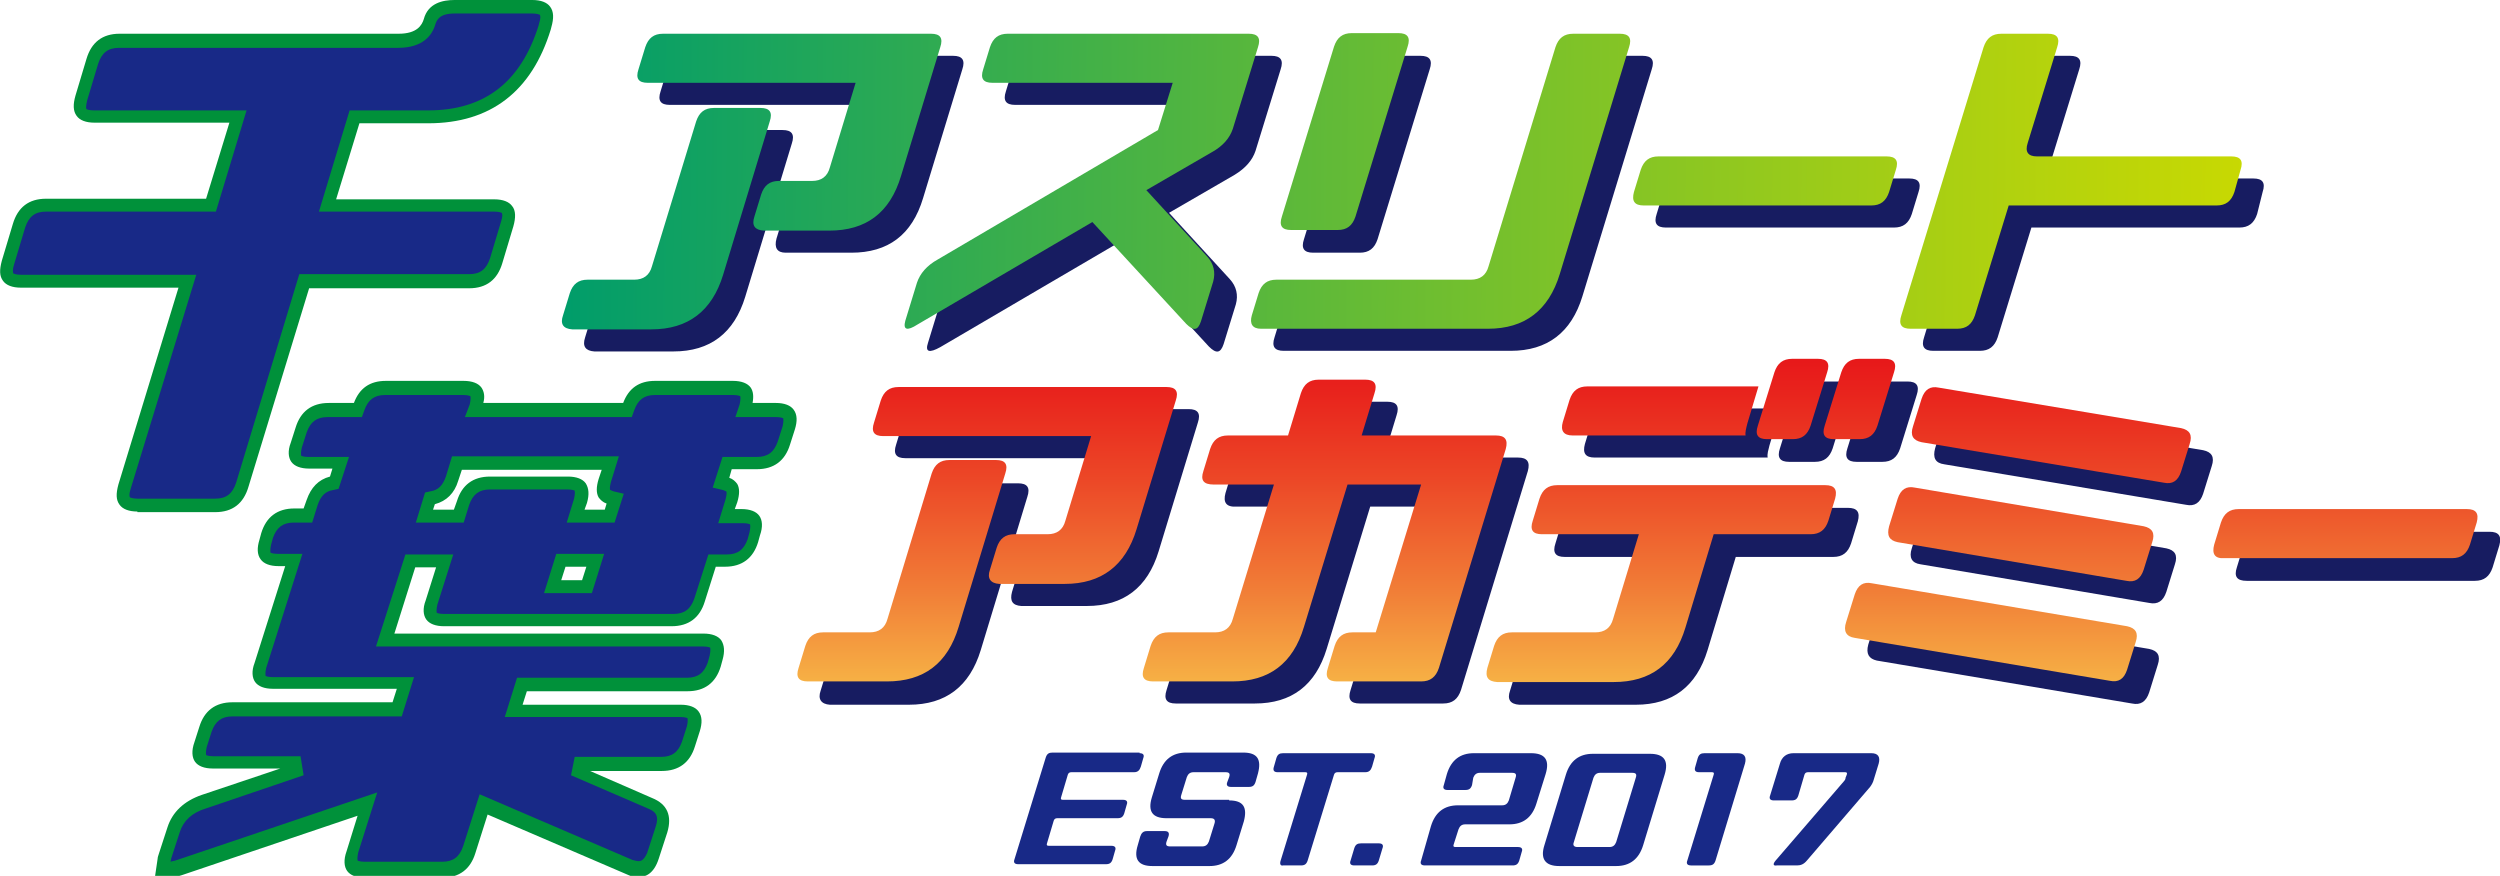 <?xml version="1.0" encoding="utf-8"?>
<!-- Generator: Adobe Illustrator 20.1.0, SVG Export Plug-In . SVG Version: 6.00 Build 0)  -->
<svg version="1.1" id="レイヤー_1" xmlns="http://www.w3.org/2000/svg" xmlns:xlink="http://www.w3.org/1999/xlink" x="0px"
	 y="0px" viewBox="0 0 407.6 142.8" enable-background="new 0 0 407.6 142.8" xml:space="preserve">
<path fill="#00913A" d="M22.4,83.4c-1.4,0-2.4-0.4-2.9-1.1c-0.6-0.8-0.6-1.8-0.2-3.3l9.8-32.1H3.4c-1.4,0-2.4-0.4-2.9-1.1
	c-0.6-0.8-0.6-1.8-0.2-3.3l1.8-6c0.8-2.7,2.6-4.1,5.4-4.1h26.1l3.8-12.4h-22c-1.4,0-2.4-0.4-2.9-1.1c-0.6-0.8-0.6-1.9-0.2-3.3l1.8-6
	c0.8-2.7,2.6-4.1,5.4-4.1h45.5c3,0,3.8-1.4,4.1-2.4C69.8,0.5,72.2,0,74.1,0h12.7c1.4,0,2.4,0.4,2.9,1.1c0.6,0.8,0.6,1.9,0.2,3.3
	l-0.1,0.4c-3.1,10.1-9.8,15.3-20,15.3H58.6l-3.8,12.4h25.8c1.4,0,2.4,0.4,2.9,1.1c0.6,0.7,0.6,1.9,0.2,3.3l-1.8,6
	c-0.8,2.7-2.6,4.1-5.4,4.1H50.4l-9.9,32.4c-0.8,2.7-2.6,4.1-5.4,4.1H22.4z"/>
<path fill="#182987" d="M22.4,81.3c-0.8,0-1.2-0.2-1.2-0.2c-0.1-0.1-0.2-0.5,0.1-1.4L32,44.8H3.4c-0.8,0-1.2-0.2-1.2-0.2
	C2.1,44.5,2,44,2.3,43.1l1.8-6c0.6-1.8,1.6-2.6,3.4-2.6h27.7L40.2,18H15.3c-0.8,0-1.2-0.2-1.2-0.2c-0.1-0.1-0.1-0.5,0.1-1.4l1.8-6
	c0.6-1.8,1.6-2.6,3.4-2.6h45.5c4.1,0,5.6-2.1,6.1-3.9c0.2-0.5,0.5-1.7,3.1-1.7h12.7c0.8,0,1.2,0.2,1.2,0.2c0.1,0.1,0.2,0.5-0.1,1.4
	l-0.1,0.4C84.9,13.4,79,18,69.8,18H57L52,34.5h28.6c0.8,0,1.2,0.2,1.2,0.2c0.1,0.1,0.2,0.5-0.1,1.4l-1.8,6c-0.6,1.8-1.6,2.6-3.4,2.6
	H48.8L38.5,78.7c-0.6,1.8-1.6,2.6-3.4,2.6H22.4z"/>
<path fill="#00913A" d="M25.7,140c0-0.2,0.1-0.5,0.2-0.8l1.4-4.3c0.8-2.5,2.7-4.3,5.6-5.3l12.8-4.3h-11c-1.4,0-2.4-0.4-2.9-1.1
	c-0.5-0.7-0.6-1.8-0.1-3.2l0.8-2.5c0.8-2.6,2.6-4,5.4-4h26.1l0.7-2.2H44.5c-1.4,0-2.4-0.4-2.9-1.1c-0.5-0.7-0.6-1.8-0.1-3.1l5-15.8
	h-1.1c-1.4,0-2.4-0.4-2.9-1.1c-0.6-0.8-0.6-1.9-0.2-3.2l0.3-1.1c0.8-2.6,2.6-4,5.4-4h1.5l0.5-1.4c0.7-2,1.9-3.3,3.8-3.8l0.4-1.3
	h-3.8c-1.4,0-2.4-0.4-2.9-1.1c-0.5-0.7-0.6-1.8-0.1-3.1l0.8-2.5c0.8-2.6,2.6-4,5.4-4h4.1c0.9-2.4,2.6-3.6,5.2-3.6h12.7
	c1.4,0,2.4,0.4,2.9,1.1c0.4,0.6,0.6,1.4,0.3,2.5h22.8c0.9-2.4,2.6-3.6,5.2-3.6h12.7c1.4,0,2.4,0.4,2.9,1.1c0.4,0.6,0.5,1.4,0.3,2.5
	h3.8c1.4,0,2.4,0.4,2.9,1.1c0.6,0.8,0.6,1.9,0.2,3.2l-0.8,2.5c-0.8,2.6-2.6,4-5.4,4h-4.1l-0.4,1.4c0.6,0.2,1,0.6,1.3,1
	c0.4,0.7,0.4,1.7,0,3l-0.4,1.1h1.1c1.4,0,2.4,0.4,2.9,1.1c0.5,0.7,0.6,1.8,0.1,3.2l-0.3,1.1c-0.8,2.6-2.6,4-5.4,4h-1.5l-1.8,5.7
	c-0.8,2.6-2.6,4-5.4,4H72.4c-1.4,0-2.4-0.4-2.9-1.1c-0.5-0.7-0.6-1.8-0.1-3.1l1.7-5.4h-3.4l-3.4,10.8h50.4c1.4,0,2.4,0.4,2.9,1.1
	c0.5,0.8,0.6,1.8,0.2,3.2l-0.3,1.1c-0.8,2.6-2.6,4-5.4,4H85.9l-0.7,2.2h25.8c1.4,0,2.4,0.4,2.9,1.1c0.6,0.8,0.6,1.9,0.2,3.2
	l-0.8,2.5c-0.8,2.6-2.6,4-5.4,4H96.2l10.1,4.4c2.5,1,3.3,2.9,2.5,5.6l-1.4,4.3c-0.8,2.5-2.2,3-3.3,3c-0.6,0-1.2-0.1-1.8-0.4
	l-22.8-9.8l-2,6.3c-0.8,2.6-2.6,4-5.4,4H59.5c-1.4,0-2.4-0.4-2.9-1.1c-0.5-0.7-0.6-1.8-0.1-3.2l1.8-5.8l-28.7,9.7
	c-0.6,0.2-1.1,0.3-1.6,0.4l-2.8,0.3L25.7,140z M94.9,94.6l0.7-2.2h-3.4l-0.7,2.2H94.9z M98.6,83.1l0.3-1c-0.6-0.2-1-0.6-1.3-1
	c-0.4-0.7-0.4-1.7,0-3l0.5-1.5H75.3l-0.6,1.8c-0.6,2-1.9,3.3-3.8,3.8l-0.3,0.9H74l0.5-1.4c0.8-2.6,2.6-4,5.4-4h12.7
	c1.4,0,2.4,0.4,2.9,1.1c0.5,0.8,0.6,1.8,0.2,3.2l-0.4,1.1H98.6z"/>
<path fill="#182987" d="M104.1,140.4c-0.3,0-0.6-0.1-1-0.2l-24.9-10.7l-2.7,8.5c-0.6,1.7-1.6,2.5-3.4,2.5H59.5
	c-0.9,0-1.2-0.2-1.2-0.2c0-0.1-0.1-0.4,0.1-1.3l3.1-9.8l-32.6,11c-0.5,0.2-0.9,0.2-1.1,0.3c0-0.1,0.1-0.3,0.1-0.5l1.4-4.3
	c0.6-1.9,2-3.2,4.3-3.9l15.9-5.4l-0.5-3.1H34.8c-0.9,0-1.2-0.2-1.2-0.2c0-0.1-0.1-0.4,0.1-1.3l0.8-2.5c0.6-1.7,1.6-2.5,3.4-2.5h27.6
	l2-6.4H44.5c-0.9,0-1.2-0.2-1.2-0.2c0-0.1-0.1-0.4,0.1-1.3l5.9-18.6h-4c-0.9,0-1.2-0.2-1.2-0.2c0-0.1-0.1-0.4,0.1-1.3l0.3-1.1
	c0.6-1.7,1.6-2.5,3.4-2.5h3l0.9-2.9c0.5-1.4,1.2-2.2,2.5-2.4l0.9-0.2l1.7-5.2h-6.6c-0.9,0-1.2-0.2-1.2-0.2c0-0.1-0.1-0.4,0.1-1.3
	l0.8-2.5c0.6-1.7,1.6-2.5,3.4-2.5H59l0.4-1.1c0.6-1.7,1.6-2.5,3.4-2.5h12.7c0.9,0,1.2,0.2,1.2,0.2c0,0.1,0.1,0.4-0.1,1.3L75.8,68
	H103l0.4-1.1c0.6-1.7,1.6-2.5,3.4-2.5h12.7c0.9,0,1.2,0.2,1.2,0.2c0,0.1,0.1,0.4-0.1,1.3l-0.7,2.1h6.6c0.9,0,1.2,0.2,1.2,0.2
	c0,0.1,0.1,0.4-0.1,1.3l-0.8,2.5c-0.6,1.7-1.6,2.5-3.4,2.5h-5.6l-1.6,5l1.7,0.4c0.3,0.1,0.4,0.2,0.5,0.2c0.1,0.1,0.1,0.5-0.1,1.3
	l-1.2,3.9h4c0.9,0,1.2,0.2,1.2,0.2c0,0.1,0.1,0.4-0.1,1.3l-0.3,1.1c-0.6,1.7-1.6,2.5-3.4,2.5h-3l-2.3,7.2c-0.6,1.7-1.6,2.5-3.4,2.5
	H72.4c-0.9,0-1.2-0.2-1.2-0.2c0-0.1-0.1-0.4,0.1-1.3l2.6-8.2h-7.8l-4.8,15h53.3c0.9,0,1.2,0.2,1.2,0.2c0,0.1,0.1,0.4-0.1,1.3
	l-0.3,1.1c-0.6,1.7-1.6,2.5-3.4,2.5H84.3l-2,6.4h28.6c0.9,0,1.2,0.2,1.2,0.2c0,0.1,0.1,0.4-0.1,1.3l-0.8,2.5
	c-0.6,1.7-1.6,2.5-3.4,2.5H93.7l-0.6,3l12.5,5.4c1.3,0.5,1.9,1.2,1.3,3l-1.4,4.3C104.9,140.4,104.4,140.4,104.1,140.4z M88.7,96.7
	h7.8l2-6.4h-7.8L88.7,96.7z M92.5,79.8c0.9,0,1.2,0.2,1.2,0.2c0,0.1,0.1,0.4-0.1,1.3l-1.2,3.9h7.8l1.5-4.7l-1.7-0.4
	c-0.3-0.1-0.4-0.2-0.5-0.2c-0.1-0.1-0.1-0.5,0.1-1.3l1.3-4.2H73.7l-1,3.3c-0.5,1.4-1.2,2.2-2.5,2.4l-0.9,0.2l-1.5,4.9h7.8l0.9-2.9
	c0.6-1.7,1.6-2.5,3.4-2.5H92.5z"/>
<path fill="#171C61" d="M126.6,38.9l1.1-3.6c0.5-1.5,1.4-2.2,2.9-2.2h5.4c1.5,0,2.5-0.7,2.9-2.2l4.2-13.8h-33.9
	c-1.5,0-2-0.7-1.5-2.2l1.1-3.6c0.5-1.5,1.4-2.2,2.9-2.2h43.7c1.5,0,2,0.7,1.5,2.2l-6.4,21c-1.8,6-5.7,8.9-11.7,8.9h-10.7
	C126.7,41.2,126.2,40.4,126.6,38.9z M95.4,55l1.1-3.6c0.5-1.5,1.4-2.2,2.9-2.2h7.6c1.5,0,2.5-0.7,2.9-2.2l7.2-23.6
	c0.5-1.5,1.4-2.2,2.9-2.2h7.6c1.5,0,2,0.7,1.5,2.2l-7.6,25c-1.8,5.9-5.7,8.9-11.7,8.9H96.9C95.5,57.2,94.9,56.5,95.4,55z"/>
<path fill="#171C61" d="M151.3,55.9l1.9-6.2c0.5-1.5,1.6-2.8,3.4-3.8l35.9-21.1l2.4-7.7h-29.4c-1.5,0-2-0.7-1.5-2.2l1.1-3.6
	c0.5-1.5,1.4-2.2,2.9-2.2h39.3c1.5,0,2,0.7,1.5,2.2l-4.1,13.3c-0.5,1.5-1.6,2.8-3.4,3.9l-10.7,6.2l9.9,10.8c1.1,1.2,1.4,2.6,1,4.1
	l-2,6.5c-0.5,1.5-1.2,1.6-2.4,0.4l-15.3-16.6l-28.5,16.7C151.5,57.6,150.8,57.4,151.3,55.9z"/>
<path fill="#171C61" d="M207.8,55l1.1-3.6c0.5-1.5,1.4-2.2,2.9-2.2h31.7c1.5,0,2.5-0.7,2.9-2.2l10.9-35.7c0.5-1.5,1.4-2.2,2.9-2.2
	h7.6c1.5,0,2,0.7,1.5,2.2l-11.3,37c-1.8,5.9-5.7,8.9-11.7,8.9h-37C207.8,57.2,207.3,56.5,207.8,55z M221.1,11.3
	c0.5-1.5,1.4-2.2,2.9-2.2h7.6c1.5,0,2,0.7,1.5,2.2l-8.5,27.7c-0.5,1.5-1.4,2.2-2.9,2.2h-7.6c-1.5,0-2-0.7-1.5-2.2L221.1,11.3z"/>
<path fill="#171C61" d="M270.1,34.9l1.1-3.6c0.5-1.5,1.4-2.2,2.9-2.2h37.2c1.5,0,2,0.7,1.5,2.2l-1.1,3.6c-0.5,1.5-1.4,2.2-2.9,2.2
	h-37.2C270.1,37.1,269.6,36.4,270.1,34.9z"/>
<path fill="#171C61" d="M368,34.9c-0.5,1.5-1.4,2.2-2.9,2.2h-33.9L325.7,55c-0.5,1.5-1.4,2.2-2.9,2.2h-7.6c-1.5,0-2-0.7-1.5-2.2
	L327,11.3c0.5-1.5,1.4-2.2,2.9-2.2h7.6c1.5,0,2,0.7,1.5,2.2l-4.8,15.6c-0.5,1.5,0.1,2.2,1.5,2.2h31.7c1.5,0,2,0.7,1.5,2.2L368,34.9z
	"/>
<path fill="#171C61" d="M165,96.5l1.1-3.6c0.5-1.5,1.4-2.2,2.9-2.2h5.4c1.5,0,2.5-0.7,2.9-2.2l4.2-13.8h-33.9c-1.5,0-2-0.7-1.5-2.2
	l1.1-3.6c0.5-1.5,1.4-2.2,2.9-2.2h43.7c1.5,0,2,0.7,1.5,2.2l-6.4,21c-1.8,5.9-5.7,8.9-11.7,8.9h-10.7C165.1,98.7,164.6,98,165,96.5z
	 M133.8,112.6l1.1-3.6c0.5-1.5,1.4-2.2,2.9-2.2h7.6c1.5,0,2.5-0.7,2.9-2.2l7.2-23.6c0.5-1.5,1.4-2.2,2.9-2.2h7.6
	c1.5,0,2,0.7,1.5,2.2l-7.6,25c-1.8,5.9-5.7,8.9-11.7,8.9h-12.9C133.9,114.8,133.3,114,133.8,112.6z"/>
<path fill="#171C61" d="M199.8,80.4l1.1-3.6c0.5-1.5,1.4-2.2,2.9-2.2h9.8l2.1-6.9c0.5-1.5,1.4-2.2,2.9-2.2h7.6c1.5,0,2,0.7,1.5,2.2
	l-2.1,6.9h21.9c1.5,0,2,0.7,1.6,2.2l-10.9,35.7c-0.5,1.5-1.4,2.2-2.9,2.2h-13.6c-1.5,0-2-0.7-1.5-2.2l1.1-3.6
	c0.5-1.5,1.4-2.2,2.9-2.2h3.8l7.4-24.1h-12l-7.1,23.2c-1.8,5.9-5.7,8.9-11.7,8.9h-12.9c-1.5,0-2-0.7-1.5-2.2l1.1-3.6
	c0.5-1.5,1.4-2.2,2.9-2.2h7.6c1.5,0,2.5-0.7,2.9-2.2l6.7-21.9h-9.8C199.9,82.7,199.4,81.9,199.8,80.4z"/>
<path fill="#171C61" d="M258.4,72.4l1.1-3.6c0.5-1.5,1.4-2.2,2.9-2.2h27.9l-1.8,6c-0.2,0.8-0.4,1.4-0.3,2H260
	C258.5,74.6,258,73.9,258.4,72.4z M246.2,112.6l1.1-3.6c0.5-1.5,1.4-2.2,2.9-2.2h13.6c1.5,0,2.5-0.7,2.9-2.2l4.2-13.8h-15.8
	c-1.5,0-2-0.7-1.5-2.2l1.1-3.6c0.5-1.5,1.4-2.2,2.9-2.2h43.7c1.5,0,2,0.7,1.6,2.2l-1.1,3.6c-0.5,1.5-1.4,2.2-2.9,2.2H283l-4.6,15.2
	c-1.8,5.9-5.7,8.9-11.7,8.9h-19C246.2,114.8,245.7,114,246.2,112.6z M298.8,73.1c-0.5,1.5-1.4,2.2-2.9,2.2h-4.2
	c-1.5,0-2-0.7-1.5-2.2l2.7-8.7c0.5-1.5,1.4-2.2,2.9-2.2h4.2c1.5,0,2,0.7,1.5,2.2L298.8,73.1z M309.8,73.1c-0.5,1.5-1.4,2.2-2.9,2.2
	h-4.2c-1.5,0-2-0.7-1.5-2.2l2.7-8.7c0.5-1.5,1.4-2.2,2.9-2.2h4.2c1.5,0,2,0.7,1.5,2.2L309.8,73.1z"/>
<path fill="#171C61" d="M304.6,105.1l1.4-4.5c0.5-1.5,1.4-2.1,2.8-1.8l41.6,7c1.4,0.3,1.9,1.1,1.4,2.6l-1.4,4.5
	c-0.5,1.5-1.4,2.1-2.8,1.8l-41.6-7C304.7,107.4,304.2,106.6,304.6,105.1z M315.5,73.1l1.4-4.5c0.5-1.5,1.4-2.1,2.8-1.8l39.5,6.6
	c1.4,0.3,1.9,1.1,1.4,2.6l-1.4,4.5c-0.5,1.5-1.4,2.1-2.8,1.8L317,75.7C315.5,75.5,315.1,74.6,315.5,73.1z M311.7,89.4l1.4-4.5
	c0.5-1.5,1.4-2.1,2.8-1.8l37.3,6.3c1.4,0.3,1.9,1.1,1.4,2.6l-1.4,4.5c-0.5,1.5-1.4,2.1-2.8,1.8L313.1,92
	C311.7,91.8,311.2,90.9,311.7,89.4z"/>
<path fill="#171C61" d="M364.7,92.5l1.1-3.6c0.5-1.5,1.4-2.2,2.9-2.2h37.2c1.5,0,2,0.7,1.6,2.2l-1.1,3.6c-0.5,1.5-1.4,2.2-2.9,2.2
	h-37.2C364.7,94.7,364.2,94,364.7,92.5z"/>
<linearGradient id="SVGID_1_" gradientUnits="userSpaceOnUse" x1="91.896" y1="29.227" x2="373.361" y2="31.653">
	<stop  offset="0" style="stop-color:#009D6A"/>
	<stop  offset="2.037406e-02" style="stop-color:#059E68"/>
	<stop  offset="0.507" style="stop-color:#6FBE30"/>
	<stop  offset="0.843" style="stop-color:#B2D20E"/>
	<stop  offset="1" style="stop-color:#CCDA00"/>
</linearGradient>
<path fill="url(#SVGID_1_)" d="M123,35.3l1.1-3.6c0.5-1.5,1.4-2.2,2.9-2.2h5.4c1.5,0,2.5-0.7,2.9-2.2l4.2-13.8h-33.9
	c-1.5,0-2-0.7-1.5-2.2l1.1-3.6c0.5-1.5,1.4-2.2,2.9-2.2h43.7c1.5,0,2,0.7,1.5,2.2l-6.4,21c-1.8,6-5.7,8.9-11.7,8.9h-10.7
	C123.1,37.5,122.5,36.8,123,35.3z M91.8,51.4l1.1-3.6c0.5-1.5,1.4-2.2,2.9-2.2h7.6c1.5,0,2.5-0.7,2.9-2.2l7.2-23.6
	c0.5-1.5,1.4-2.2,2.9-2.2h7.6c1.5,0,2,0.7,1.5,2.2l-7.6,25c-1.8,5.9-5.7,8.9-11.7,8.9H93.3C91.8,53.6,91.3,52.8,91.8,51.4z"/>
<linearGradient id="SVGID_2_" gradientUnits="userSpaceOnUse" x1="91.9" y1="28.773" x2="373.368" y2="31.199">
	<stop  offset="0" style="stop-color:#009D6A"/>
	<stop  offset="2.037406e-02" style="stop-color:#059E68"/>
	<stop  offset="0.507" style="stop-color:#6FBE30"/>
	<stop  offset="0.843" style="stop-color:#B2D20E"/>
	<stop  offset="1" style="stop-color:#CCDA00"/>
</linearGradient>
<path fill="url(#SVGID_2_)" d="M147.6,52.3l1.9-6.2c0.5-1.5,1.6-2.8,3.4-3.8l35.9-21.1l2.4-7.7h-29.4c-1.5,0-2-0.7-1.5-2.2l1.1-3.6
	c0.5-1.5,1.4-2.2,2.9-2.2h39.3c1.5,0,2,0.7,1.5,2.2L201,21c-0.5,1.5-1.6,2.8-3.4,3.8l-10.7,6.2l9.9,10.8c1.1,1.2,1.4,2.6,1,4.1
	l-2,6.5c-0.5,1.5-1.2,1.6-2.4,0.4l-15.3-16.6l-28.5,16.7C147.9,54,147.2,53.8,147.6,52.3z"/>
<linearGradient id="SVGID_3_" gradientUnits="userSpaceOnUse" x1="91.905" y1="28.258" x2="373.37" y2="30.684">
	<stop  offset="0" style="stop-color:#009D6A"/>
	<stop  offset="2.037406e-02" style="stop-color:#059E68"/>
	<stop  offset="0.507" style="stop-color:#6FBE30"/>
	<stop  offset="0.843" style="stop-color:#B2D20E"/>
	<stop  offset="1" style="stop-color:#CCDA00"/>
</linearGradient>
<path fill="url(#SVGID_3_)" d="M204.1,51.4l1.1-3.6c0.5-1.5,1.4-2.2,2.9-2.2h31.7c1.5,0,2.5-0.7,2.9-2.2l10.9-35.7
	c0.5-1.5,1.4-2.2,2.9-2.2h7.6c1.5,0,2,0.7,1.5,2.2l-11.3,37c-1.8,5.9-5.7,8.9-11.7,8.9h-37C204.2,53.6,203.7,52.8,204.1,51.4z
	 M217.5,7.6c0.5-1.5,1.4-2.2,2.9-2.2h7.6c1.5,0,2,0.7,1.5,2.2l-8.5,27.7c-0.5,1.5-1.4,2.2-2.9,2.2h-7.6c-1.5,0-2-0.7-1.5-2.2
	L217.5,7.6z"/>
<linearGradient id="SVGID_4_" gradientUnits="userSpaceOnUse" x1="91.911" y1="27.803" x2="373.374" y2="30.229">
	<stop  offset="0" style="stop-color:#009D6A"/>
	<stop  offset="2.037406e-02" style="stop-color:#059E68"/>
	<stop  offset="0.507" style="stop-color:#6FBE30"/>
	<stop  offset="0.843" style="stop-color:#B2D20E"/>
	<stop  offset="1" style="stop-color:#CCDA00"/>
</linearGradient>
<path fill="url(#SVGID_4_)" d="M266.4,31.3l1.1-3.6c0.5-1.5,1.4-2.2,2.9-2.2h37.2c1.5,0,2,0.7,1.5,2.2l-1.1,3.6
	c-0.5,1.5-1.4,2.2-2.9,2.2H268C266.5,33.5,266,32.8,266.4,31.3z"/>
<linearGradient id="SVGID_5_" gradientUnits="userSpaceOnUse" x1="91.914" y1="27.501" x2="373.377" y2="29.928">
	<stop  offset="0" style="stop-color:#009D6A"/>
	<stop  offset="2.037406e-02" style="stop-color:#059E68"/>
	<stop  offset="0.507" style="stop-color:#6FBE30"/>
	<stop  offset="0.843" style="stop-color:#B2D20E"/>
	<stop  offset="1" style="stop-color:#CCDA00"/>
</linearGradient>
<path fill="url(#SVGID_5_)" d="M364.3,31.3c-0.5,1.5-1.4,2.2-2.9,2.2h-33.9L322,51.4c-0.5,1.5-1.4,2.2-2.9,2.2h-7.6
	c-1.5,0-2-0.7-1.5-2.2l13.4-43.7c0.5-1.5,1.4-2.2,2.9-2.2h7.6c1.5,0,2,0.7,1.5,2.2l-4.8,15.6c-0.5,1.5,0.1,2.2,1.5,2.2h31.7
	c1.5,0,2,0.7,1.5,2.2L364.3,31.3z"/>
<linearGradient id="SVGID_6_" gradientUnits="userSpaceOnUse" x1="160.941" y1="113.405" x2="160.941" y2="43.038">
	<stop  offset="0" style="stop-color:#F7B847"/>
	<stop  offset="0.242" style="stop-color:#F17E37"/>
	<stop  offset="0.497" style="stop-color:#EC4827"/>
	<stop  offset="0.717" style="stop-color:#E8211C"/>
	<stop  offset="0.892" style="stop-color:#E60916"/>
	<stop  offset="1" style="stop-color:#E50013"/>
</linearGradient>
<path fill="url(#SVGID_6_)" d="M161.4,92.9l1.1-3.6c0.5-1.5,1.4-2.2,2.9-2.2h5.4c1.5,0,2.5-0.7,2.9-2.2l4.2-13.8H144
	c-1.5,0-2-0.7-1.5-2.2l1.1-3.6c0.5-1.5,1.4-2.2,2.9-2.2h43.7c1.5,0,2,0.7,1.5,2.2l-6.4,21c-1.8,5.9-5.7,8.9-11.7,8.9h-10.7
	C161.5,95.1,160.9,94.3,161.4,92.9z M130.2,108.9l1.1-3.6c0.5-1.5,1.4-2.2,2.9-2.2h7.6c1.5,0,2.5-0.7,2.9-2.2l7.2-23.7
	c0.5-1.5,1.4-2.2,2.9-2.2h7.6c1.5,0,2,0.7,1.5,2.2l-7.6,25c-1.8,6-5.7,8.9-11.7,8.9h-12.9C130.2,111.1,129.7,110.4,130.2,108.9z"/>
<linearGradient id="SVGID_7_" gradientUnits="userSpaceOnUse" x1="215.898" y1="113.405" x2="215.898" y2="43.038">
	<stop  offset="0" style="stop-color:#F7B847"/>
	<stop  offset="0.242" style="stop-color:#F17E37"/>
	<stop  offset="0.497" style="stop-color:#EC4827"/>
	<stop  offset="0.717" style="stop-color:#E8211C"/>
	<stop  offset="0.892" style="stop-color:#E60916"/>
	<stop  offset="1" style="stop-color:#E50013"/>
</linearGradient>
<path fill="url(#SVGID_7_)" d="M196.2,76.8l1.1-3.6c0.5-1.5,1.4-2.2,2.9-2.2h9.8l2.1-6.9c0.5-1.5,1.4-2.2,2.9-2.2h7.6
	c1.5,0,2,0.7,1.5,2.2L222,71h21.9c1.5,0,2,0.7,1.6,2.2l-10.9,35.7c-0.5,1.5-1.4,2.2-2.9,2.2H218c-1.5,0-2-0.7-1.5-2.2l1.1-3.6
	c0.5-1.5,1.4-2.2,2.9-2.2h3.8l7.4-24.1h-12l-7.1,23.2c-1.8,6-5.7,8.9-11.7,8.9h-12.9c-1.5,0-2-0.7-1.5-2.2l1.1-3.6
	c0.5-1.5,1.4-2.2,2.9-2.2h7.6c1.5,0,2.5-0.7,2.9-2.2l6.7-21.9h-9.8C196.2,79,195.7,78.3,196.2,76.8z"/>
<linearGradient id="SVGID_8_" gradientUnits="userSpaceOnUse" x1="275.666" y1="113.405" x2="275.666" y2="43.038">
	<stop  offset="0" style="stop-color:#F7B847"/>
	<stop  offset="0.242" style="stop-color:#F17E37"/>
	<stop  offset="0.497" style="stop-color:#EC4827"/>
	<stop  offset="0.717" style="stop-color:#E8211C"/>
	<stop  offset="0.892" style="stop-color:#E60916"/>
	<stop  offset="1" style="stop-color:#E50013"/>
</linearGradient>
<path fill="url(#SVGID_8_)" d="M254.8,68.8l1.1-3.6c0.5-1.5,1.4-2.2,2.9-2.2h27.9l-1.8,6c-0.2,0.8-0.4,1.5-0.3,2h-28.2
	C254.9,71,254.4,70.2,254.8,68.8z M242.5,108.9l1.1-3.6c0.5-1.5,1.4-2.2,2.9-2.2h13.6c1.5,0,2.5-0.7,2.9-2.2l4.2-13.8h-15.8
	c-1.5,0-2-0.7-1.5-2.2l1.1-3.6c0.5-1.5,1.4-2.2,2.9-2.2h43.7c1.5,0,2,0.7,1.6,2.2l-1.1,3.6c-0.5,1.5-1.4,2.2-2.9,2.2h-15.8
	l-4.6,15.2c-1.8,6-5.7,8.9-11.7,8.9h-19C242.6,111.1,242.1,110.4,242.5,108.9z M295.2,69.4c-0.5,1.5-1.4,2.2-2.9,2.2h-4.2
	c-1.5,0-2-0.7-1.5-2.2l2.7-8.7c0.5-1.5,1.4-2.2,2.9-2.2h4.2c1.5,0,2,0.7,1.5,2.2L295.2,69.4z M306.1,69.4c-0.5,1.5-1.4,2.2-2.9,2.2
	H299c-1.5,0-2-0.7-1.5-2.2l2.7-8.7c0.5-1.5,1.4-2.2,2.9-2.2h4.2c1.5,0,2,0.7,1.5,2.2L306.1,69.4z"/>
<linearGradient id="SVGID_9_" gradientUnits="userSpaceOnUse" x1="328.97" y1="113.405" x2="328.97" y2="43.038">
	<stop  offset="0" style="stop-color:#F7B847"/>
	<stop  offset="0.242" style="stop-color:#F17E37"/>
	<stop  offset="0.497" style="stop-color:#EC4827"/>
	<stop  offset="0.717" style="stop-color:#E8211C"/>
	<stop  offset="0.892" style="stop-color:#E60916"/>
	<stop  offset="1" style="stop-color:#E50013"/>
</linearGradient>
<path fill="url(#SVGID_9_)" d="M301,101.4l1.4-4.5c0.5-1.5,1.4-2.1,2.8-1.8l41.6,7c1.4,0.3,1.9,1.1,1.4,2.6l-1.4,4.5
	c-0.5,1.5-1.4,2.1-2.8,1.8l-41.6-7C301,103.8,300.5,102.9,301,101.4z M311.9,69.5l1.4-4.5c0.5-1.5,1.4-2.1,2.8-1.8l39.5,6.6
	c1.4,0.3,1.9,1.1,1.4,2.6l-1.4,4.5c-0.5,1.5-1.4,2.1-2.8,1.8l-39.5-6.6C311.9,71.8,311.4,71,311.9,69.5z M308,85.8l1.4-4.5
	c0.5-1.5,1.4-2.1,2.8-1.8l37.3,6.3c1.4,0.3,1.9,1.1,1.4,2.6l-1.4,4.5c-0.5,1.5-1.4,2.1-2.8,1.8l-37.3-6.3
	C308,88.1,307.6,87.3,308,85.8z"/>
<linearGradient id="SVGID_10_" gradientUnits="userSpaceOnUse" x1="382.424" y1="113.403" x2="382.424" y2="43.038">
	<stop  offset="0" style="stop-color:#F7B847"/>
	<stop  offset="0.242" style="stop-color:#F17E37"/>
	<stop  offset="0.497" style="stop-color:#EC4827"/>
	<stop  offset="0.717" style="stop-color:#E8211C"/>
	<stop  offset="0.892" style="stop-color:#E60916"/>
	<stop  offset="1" style="stop-color:#E50013"/>
</linearGradient>
<path fill="url(#SVGID_10_)" d="M361,88.8l1.1-3.6c0.5-1.5,1.4-2.2,2.9-2.2h37.2c1.5,0,2,0.7,1.6,2.2l-1.1,3.6
	c-0.5,1.5-1.4,2.2-2.9,2.2h-37.2C361.1,91.1,360.6,90.3,361,88.8z"/>
<g>
	<path fill="#182987" d="M185.8,122.8c0.6,0,0.8,0.3,0.6,0.8L186,125c-0.2,0.6-0.5,0.9-1.1,0.9h-10.2c-0.3,0-0.5,0.1-0.6,0.4
		L173,130c-0.1,0.3,0,0.4,0.3,0.4h9.8c0.6,0,0.8,0.3,0.6,0.8l-0.4,1.4c-0.2,0.6-0.5,0.8-1.1,0.8h-9.8c-0.3,0-0.5,0.1-0.6,0.4
		l-1.1,3.7c-0.1,0.3,0,0.4,0.3,0.4h10.2c0.6,0,0.8,0.3,0.6,0.8l-0.4,1.4c-0.2,0.6-0.5,0.8-1.1,0.8h-14.3c-0.6,0-0.8-0.3-0.6-0.8
		l5.1-16.6c0.2-0.6,0.5-0.8,1.1-0.8H185.8z"/>
	<path fill="#182987" d="M200.4,130.5c2.3,0,3,1.1,2.4,3.4l-1.2,3.9c-0.7,2.3-2.2,3.4-4.4,3.4h-9.3c-2.3,0-3.1-1.1-2.4-3.4l0.4-1.4
		c0.2-0.6,0.5-0.9,1.1-0.9h2.9c0.6,0,0.8,0.3,0.6,0.9l-0.3,0.8c-0.2,0.6,0,0.8,0.6,0.8h5.2c0.6,0,0.9-0.3,1.1-0.8l0.9-2.9
		c0.2-0.6,0-0.9-0.6-0.9h-7.2c-2.3,0-3.1-1.1-2.4-3.4l1.2-3.9c0.7-2.3,2.2-3.4,4.4-3.4h9.3c2.3,0,3,1.1,2.4,3.4l-0.4,1.4
		c-0.2,0.6-0.5,0.8-1.1,0.8h-2.9c-0.6,0-0.8-0.3-0.6-0.8l0.3-0.8c0.2-0.6,0-0.8-0.6-0.8h-5.2c-0.6,0-0.9,0.3-1.1,0.8l-0.9,2.9
		c-0.2,0.6,0,0.8,0.6,0.8H200.4z"/>
	<path fill="#182987" d="M208.8,140.3l4.3-14c0.1-0.3,0-0.4-0.3-0.4h-4.5c-0.6,0-0.8-0.3-0.6-0.9l0.4-1.4c0.2-0.6,0.5-0.8,1.1-0.8
		h14.3c0.6,0,0.8,0.3,0.6,0.8l-0.4,1.4c-0.2,0.6-0.5,0.9-1.1,0.9h-4.5c-0.3,0-0.5,0.1-0.6,0.4l-4.3,14c-0.2,0.6-0.5,0.8-1.1,0.8
		h-2.9C208.8,141.2,208.6,140.9,208.8,140.3z"/>
	<path fill="#182987" d="M220.8,138.3c0.2-0.6,0.5-0.8,1.1-0.8h2.9c0.6,0,0.8,0.3,0.6,0.8l-0.6,2c-0.2,0.6-0.5,0.8-1.1,0.8h-2.9
		c-0.6,0-0.8-0.3-0.6-0.8L220.8,138.3z"/>
	<path fill="#182987" d="M233.3,134.7c0.7-2.3,2.2-3.4,4.4-3.4h7.2c0.6,0,0.9-0.3,1.1-0.8l1.1-3.7c0.2-0.6,0-0.8-0.6-0.8h-5.2
		c-0.6,0-0.9,0.3-1.1,0.8L240,128c-0.2,0.6-0.5,0.8-1.1,0.8H236c-0.6,0-0.8-0.3-0.6-0.8l0.5-1.8c0.7-2.3,2.2-3.4,4.4-3.4h9.3
		c2.3,0,3.1,1.1,2.4,3.4l-1.5,4.8c-0.7,2.3-2.2,3.4-4.4,3.4h-7.2c-0.6,0-0.9,0.3-1.1,0.8l-0.8,2.5c-0.1,0.3,0,0.4,0.3,0.4h10.2
		c0.6,0,0.8,0.3,0.6,0.8l-0.4,1.4c-0.2,0.6-0.5,0.8-1.1,0.8h-14.3c-0.6,0-0.8-0.3-0.6-0.8L233.3,134.7z"/>
	<path fill="#182987" d="M251.8,137.8l3.5-11.5c0.7-2.3,2.2-3.4,4.4-3.4h9.3c2.3,0,3.1,1.1,2.4,3.4l-3.5,11.5
		c-0.7,2.3-2.2,3.4-4.4,3.4h-9.3C251.9,141.2,251.1,140,251.8,137.8z M257.2,138.1h5.2c0.6,0,0.9-0.3,1.1-0.8l3.2-10.5
		c0.2-0.6,0-0.8-0.6-0.8h-5.2c-0.6,0-0.9,0.3-1.1,0.8l-3.2,10.5C256.4,137.8,256.6,138.1,257.2,138.1z"/>
	<path fill="#182987" d="M276.4,125l0.4-1.4c0.2-0.6,0.5-0.8,1.1-0.8h5.4c1.1,0,1.5,0.6,1.2,1.7l-4.8,15.8c-0.2,0.6-0.5,0.8-1.1,0.8
		h-2.9c-0.6,0-0.8-0.3-0.6-0.8l4.3-14c0.1-0.3,0-0.4-0.3-0.4H277C276.4,125.9,276.2,125.6,276.4,125z"/>
	<path fill="#182987" d="M289.5,140.3l11.2-13c0.1-0.1,0.2-0.3,0.2-0.5l0.2-0.5c0.1-0.3,0-0.4-0.3-0.4h-6c-0.3,0-0.5,0.1-0.6,0.4
		l-1,3.4c-0.2,0.6-0.5,0.8-1.1,0.8h-2.9c-0.6,0-0.8-0.3-0.6-0.8l1.6-5.2c0.3-1.1,1.1-1.7,2.2-1.7h12.7c1.1,0,1.5,0.6,1.2,1.7
		l-0.8,2.6c-0.1,0.4-0.3,0.8-0.6,1.2l-10.3,12c-0.5,0.6-1,0.8-1.6,0.8h-3.3C289.1,141.2,289,140.9,289.5,140.3z"/>
</g>
<g>
</g>
<g>
</g>
<g>
</g>
<g>
</g>
<g>
</g>
<g>
</g>
</svg>
